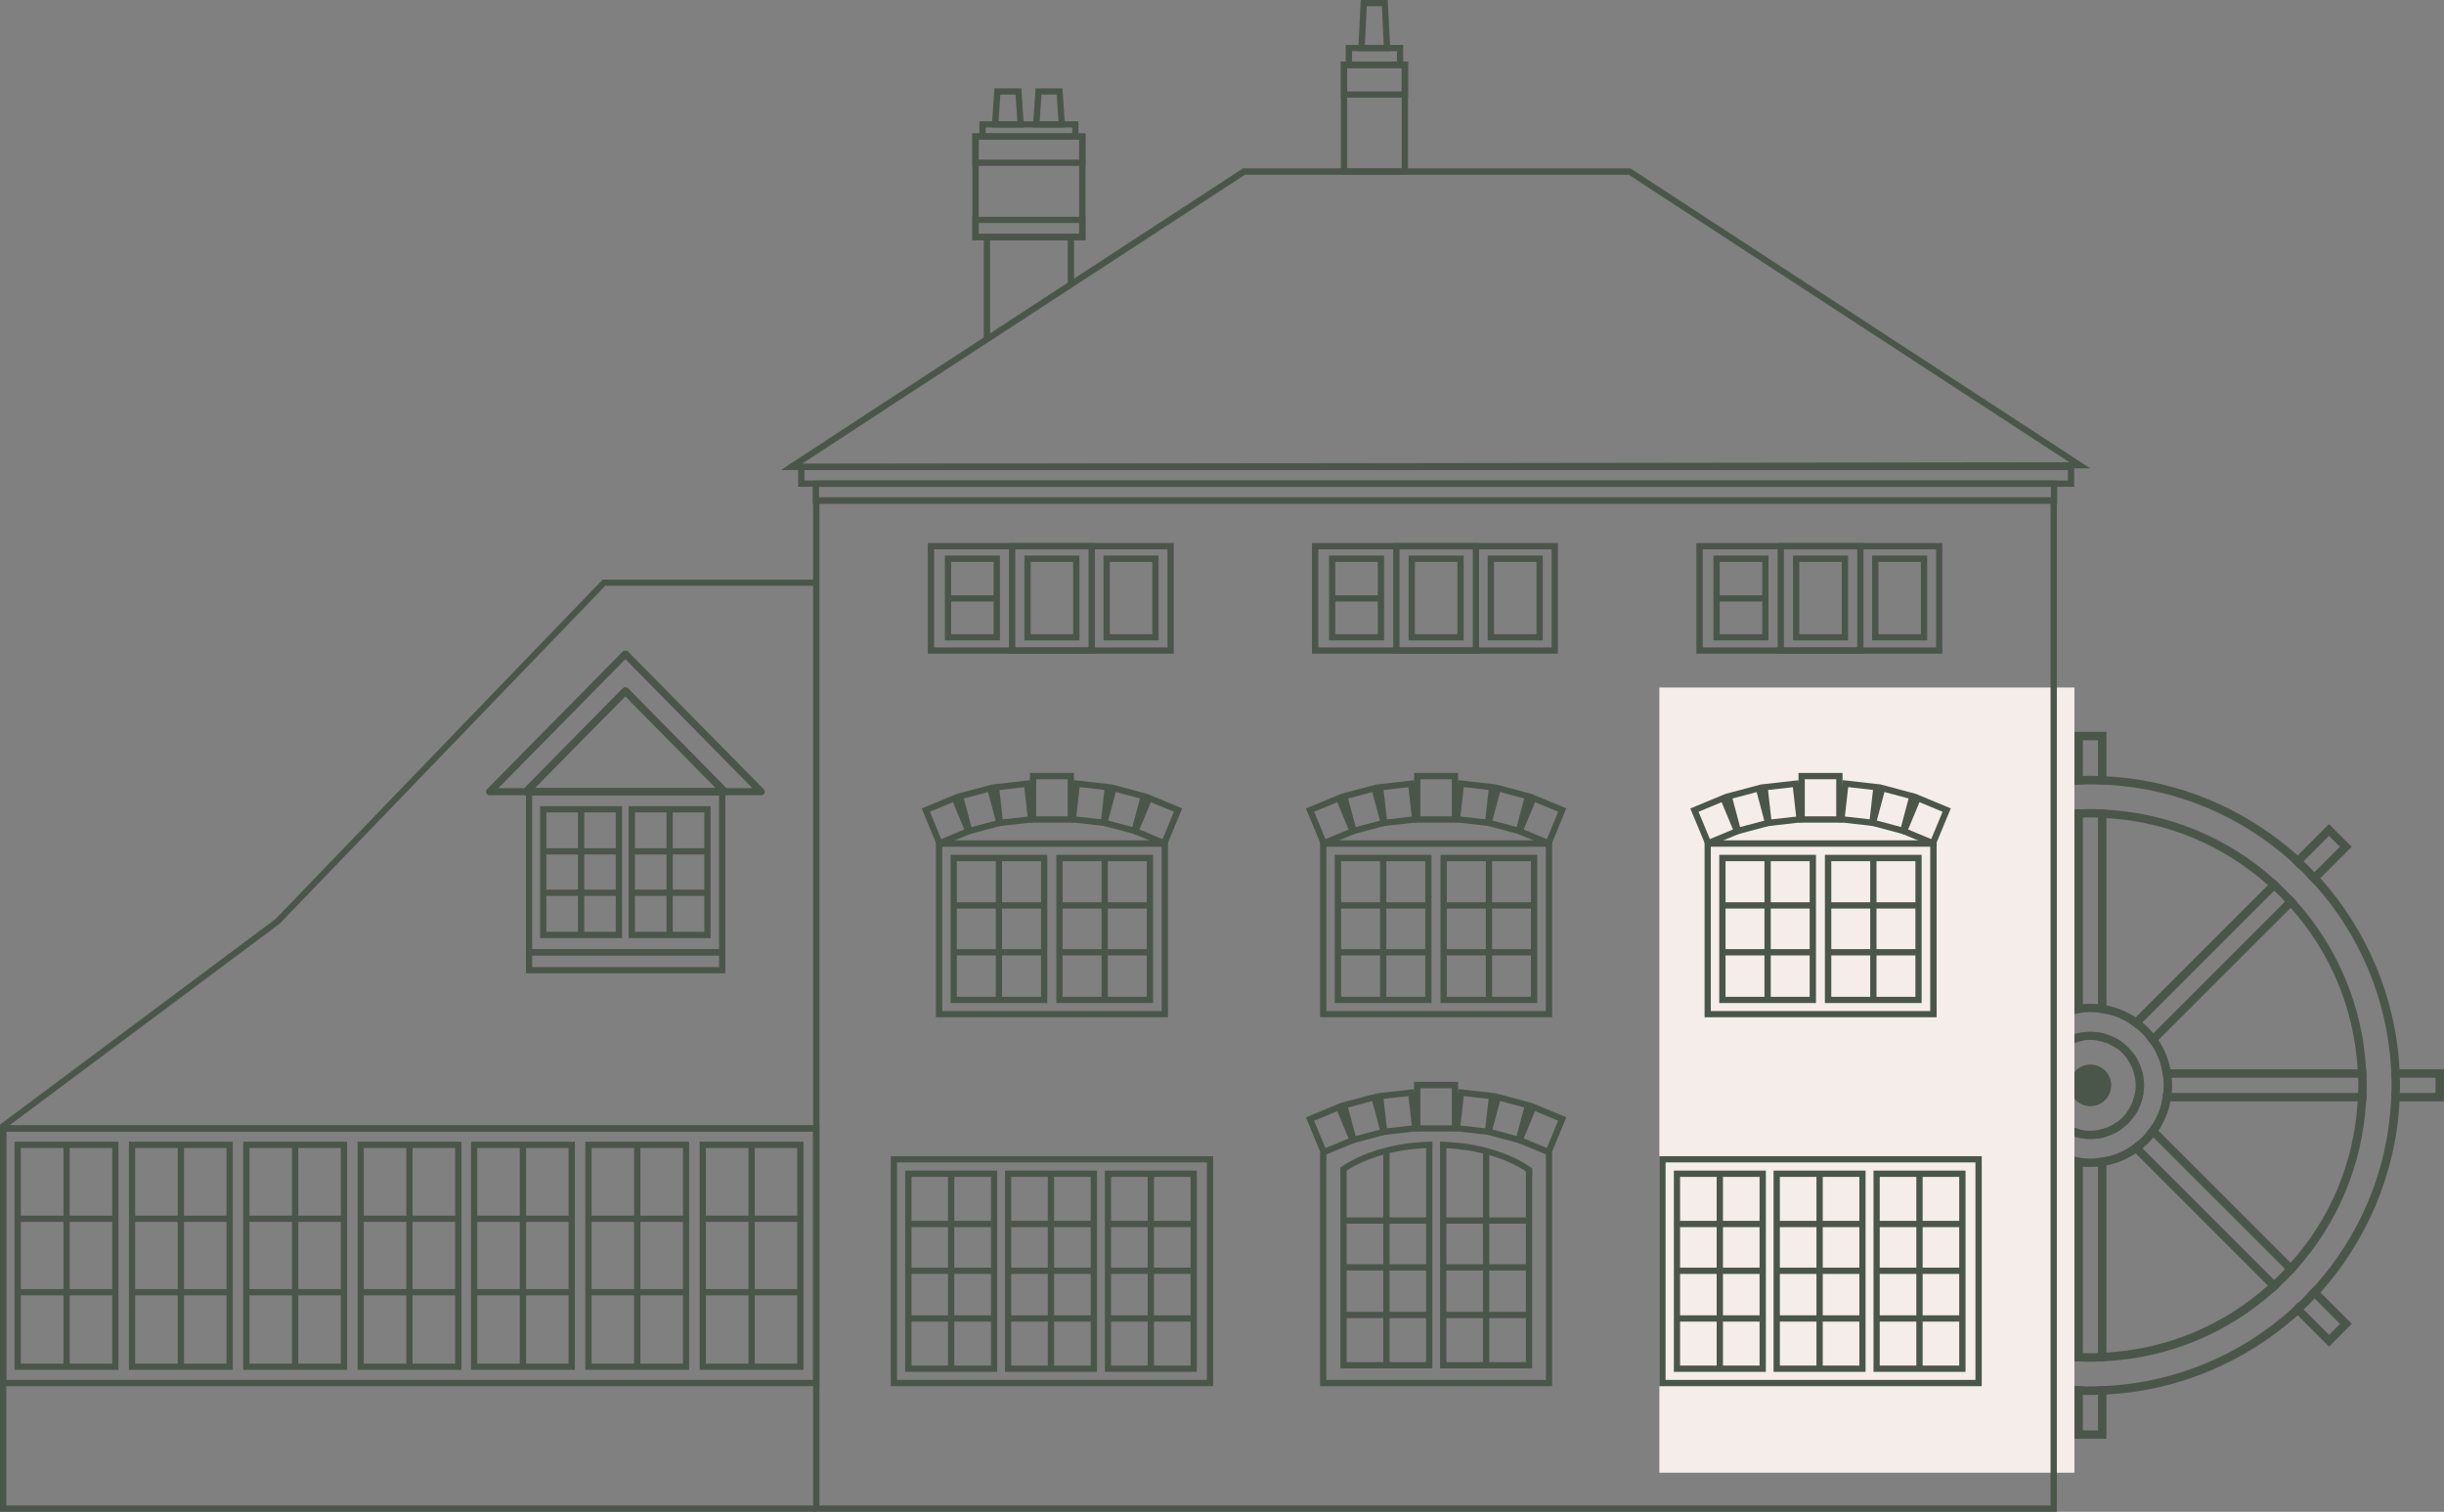 <?xml version="1.0" encoding="UTF-8"?> <svg xmlns="http://www.w3.org/2000/svg" xmlns:xlink="http://www.w3.org/1999/xlink" id="ev3Sb2QHZGI1" viewBox="0 0 295.13 182.6" shape-rendering="geometricPrecision" text-rendering="geometricPrecision"><rect x="0" y="0" width="295.13" height="182.6" fill="#808080" stroke="none"/><style> #ev3Sb2QHZGI3_tr {animation: ev3Sb2QHZGI3_tr__tr 3000ms linear infinite normal forwards}@keyframes ev3Sb2QHZGI3_tr__tr { 0% {transform: translate(252.43px,131.09px) rotate(0deg)} 100% {transform: translate(252.43px,131.09px) rotate(360deg)}} </style><g><g id="ev3Sb2QHZGI3_tr" transform="translate(252.43,131.09) rotate(0)"><g transform="translate(-252.43,-131.09)"><path d="M279.49,105.36c-.41-.46-.86-.92-1.32-1.32l-.74.74c.48.38.94.84,1.32,1.32l.74-.74Zm-2.06,52.06l.74.74c.46-.41.92-.86,1.32-1.32l-.74-.74c-.38.48-.84.94-1.32,1.32Zm-25.92,10.01v1.02c.31.03.61.03.92.03s.61,0,.92-.03v-1.02c-.31.03-.61.03-.92.03s-.61,0-.92-.03Zm0-73.69v1.02c.31-.03.61-.03.92-.03s.61,0,.92.03v-1.02c-.31-.03-.61-.03-.92-.03s-.61,0-.92.03Zm-26.14,63.09c.41.46.86.92,1.32,1.32l.74-.74c-.48-.38-.94-.84-1.32-1.32l-.74.74Zm0-51.47l.74.74c.38-.48.84-.94,1.32-1.32l-.74-.74c-.46.41-.92.86-1.32,1.32Zm-10.3,24.82c-.03.31-.03.61-.03.92s0,.61.03.92h1.02c-.03-.31-.03-.61-.03-.92s0-.61.03-.92h-1.02Zm74.72,0c0-.36,0-.69-.03-1.02-.46-8.85-4.02-16.89-9.56-23.09-.23-.23-.46-.48-.71-.71-.41-.46-.86-.92-1.32-1.32-.23-.25-.48-.48-.71-.71-6.2-5.54-14.24-9.1-23.09-9.56-.33-.03-.66-.03-1.02-.03-.31-.03-.61-.03-.92-.03s-.61,0-.92.03c-.36,0-.69,0-1.02.03-8.85.46-16.89,4.02-23.09,9.56-.23.23-.48.46-.71.71-.46.41-.92.86-1.32,1.32-.25.23-.48.48-.71.71-5.54,6.2-9.1,14.24-9.56,23.09-.03.33-.03.66-.03,1.02-.03.31-.03.61-.03.92s0,.61.03.92c0,.36,0,.69.03,1.02.46,8.85,4.02,16.89,9.56,23.09.23.23.46.48.71.71.41.46.86.92,1.32,1.32.23.25.48.48.71.71c6.2,5.54,14.24,9.1,23.09,9.56.33.03.66.03,1.02.03.31.03.61.03.92.03s.61,0,.92-.03c.36,0,.69,0,1.02-.03c8.85-.46,16.89-4.02,23.09-9.56.23-.23.48-.46.71-.71.46-.41.92-.86,1.32-1.32.25-.23.48-.48.71-.71c5.54-6.2,9.1-14.24,9.56-23.09.03-.33.03-.66.03-1.02.03-.31.03-.61.03-.92s0-.61-.03-.92Zm-1.05,2.85c-.46,8.57-3.89,16.38-9.28,22.35-.23.25-.46.48-.71.71-.38.48-.84.94-1.32,1.32-.23.25-.46.48-.71.71-5.98,5.39-13.78,8.82-22.35,9.28-.33.03-.66.03-1.02.03-.31.03-.61.03-.92.03s-.61,0-.92-.03c-.36,0-.69,0-1.02-.03-8.57-.46-16.38-3.89-22.35-9.28-.25-.23-.48-.46-.71-.71-.48-.38-.94-.84-1.32-1.32-.25-.23-.48-.46-.71-.71-5.39-5.98-8.82-13.78-9.28-22.35-.03-.33-.03-.66-.03-1.02-.03-.31-.03-.61-.03-.92s0-.61.03-.92c0-.36,0-.69.03-1.02.46-8.57,3.89-16.38,9.28-22.35.23-.25.46-.48.71-.71.38-.48.84-.94,1.32-1.32.23-.25.46-.48.71-.71c5.98-5.39,13.78-8.82,22.35-9.28.33-.03.66-.03,1.02-.03.31-.03.61-.03.92-.03s.61,0,.92.03c.36,0,.69,0,1.02.03c8.57.46,16.38,3.89,22.35,9.28.25.23.48.46.71.71.48.38.94.84,1.32,1.32.25.23.48.46.71.71c5.39,5.98,8.82,13.78,9.28,22.35.03.33.03.66.03,1.02.03.31.03.61.03.92s0,.61-.03.92c0,.36,0,.69-.03,1.02Zm-72.65-2.85h-1.02c-.03.31-.03.61-.03.92s0,.61.03.92h1.02c-.03-.31-.03-.61-.03-.92s0-.61.03-.92Zm10.61-26.14c-.46.41-.92.86-1.32,1.32l.74.74c.38-.48.84-.94,1.32-1.32l-.74-.74Zm-.59,52.05l-.74.74c.41.46.86.92,1.32,1.32l.74-.74c-.48-.38-.94-.84-1.32-1.32Zm26.32-62.37c-.31,0-.61,0-.92.03v1.02c.31-.03.61-.03.92-.03s.61,0,.92.03v-1.02c-.31-.03-.61-.03-.92-.03Zm0,73.74c-.31,0-.61,0-.92-.03v1.02c.31.03.61.03.92.03s.61,0,.92-.03v-1.02c-.31.03-.61.03-.92.03Zm26.32-11.37c-.38.48-.84.94-1.32,1.32l.74.74c.46-.41.92-.86,1.32-1.32l-.74-.74Zm-.59-52.05l-.74.74c.48.38.94.84,1.32,1.32l.74-.74c-.41-.46-.86-.92-1.32-1.32Z" fill="#4b564a" stroke-width="0"></path><path d="M285.77,130.18c0-.36,0-.69-.05-1.02-.43-7.76-3.51-14.8-8.37-20.24-.2-.25-.43-.51-.69-.74-.43-.46-.86-.89-1.32-1.32-.23-.25-.48-.48-.74-.69-5.44-4.86-12.49-7.93-20.24-8.37-.33-.05-.66-.05-1.02-.05-.31-.03-.61-.03-.92-.03s-.61,0-.92.03c-.36,0-.69,0-1.02.05-7.76.43-14.8,3.51-20.24,8.37-.25.2-.51.43-.74.69-.46.43-.89.86-1.32,1.32-.25.23-.48.48-.69.74-4.86,5.44-7.93,12.49-8.37,20.24-.05.33-.05.66-.05,1.02-.03.31-.03.61-.03.92s0,.61.03.92c0,.36,0,.69.05,1.02.43,7.76,3.51,14.8,8.37,20.24.2.25.43.51.69.74.43.46.86.89,1.32,1.32.23.25.48.48.74.69c5.44,4.86,12.49,7.93,20.24,8.37.33.05.66.05,1.02.05.31.03.61.03.92.03s.61,0,.92-.03c.36,0,.69,0,1.02-.05c7.76-.43,14.8-3.51,20.24-8.37.25-.2.51-.43.74-.69.46-.43.89-.86,1.32-1.32.25-.23.48-.48.69-.74c4.86-5.44,7.93-12.49,8.37-20.24.05-.33.05-.66.05-1.02.03-.31.03-.61.03-.92s0-.61-.03-.92Zm-1.07,2.85c-.43,7.48-3.38,14.24-8.09,19.5-.2.25-.43.51-.69.74-.41.48-.84.92-1.32,1.32-.23.25-.48.48-.74.69-5.26,4.7-12.03,7.65-19.5,8.09-.33.05-.66.05-1.02.05-.31.03-.61.03-.92.03s-.61,0-.92-.03c-.36,0-.69,0-1.02-.05-7.48-.43-14.24-3.38-19.5-8.09-.25-.2-.51-.43-.74-.69-.48-.41-.92-.84-1.32-1.32-.25-.23-.48-.48-.69-.74-4.7-5.26-7.65-12.03-8.09-19.5-.05-.33-.05-.66-.05-1.02-.03-.31-.03-.61-.03-.92s0-.61.03-.92c0-.36,0-.69.05-1.02.43-7.48,3.38-14.24,8.09-19.5.2-.25.43-.51.69-.74.41-.48.84-.92,1.32-1.32.23-.25.48-.48.74-.69c5.26-4.7,12.03-7.65,19.5-8.09.33-.05.66-.05,1.02-.05.31-.03.61-.03.92-.03s.61,0,.92.03c.36,0,.69,0,1.02.05c7.48.43,14.24,3.38,19.5,8.09.25.2.51.43.74.69.48.41.92.84,1.32,1.32.25.23.48.48.69.74c4.7,5.26,7.65,12.03,8.09,19.5.05.33.05.66.05,1.02.03.31.03.61.03.92s0,.61-.03.92c0,.36,0,.69-.05,1.02Z" fill="#4b564a" stroke-width="0"></path><path d="M258.84,130.18c-.05-.36-.13-.69-.23-1.02-.1-.36-.25-.74-.43-1.07-.18-.31-.36-.61-.56-.86-.36-.51-.81-.97-1.32-1.32-.2-.15-.41-.28-.64-.41-.08-.05-.15-.1-.23-.15-.33-.18-.71-.33-1.07-.43-.33-.1-.66-.18-1.02-.23-.31-.05-.61-.08-.92-.08s-.61.03-.92.08c-.28.05-.56.1-.81.18-.08,0-.13.03-.2.05-.36.1-.74.25-1.07.43-.31.18-.61.36-.86.56-.51.36-.97.81-1.32,1.32-.2.25-.38.56-.56.86-.18.33-.33.71-.43,1.07-.1.33-.18.66-.23,1.02-.05.31-.08.61-.08.92s.03.61.08.92c.05.36.13.69.23,1.02.1.36.25.74.43,1.07.18.31.36.61.56.86.36.51.81.97,1.32,1.32.25.2.56.38.86.56.33.18.71.33,1.07.43.33.1.66.18,1.02.23.31.05.61.08.92.08s.61-.03.92-.08c.36-.05.69-.13,1.02-.23.36-.1.74-.25,1.07-.43.31-.18.61-.36.86-.56.51-.36.97-.81,1.32-1.32.2-.25.38-.56.56-.86.18-.33.33-.71.43-1.07.1-.33.18-.66.23-1.02.05-.31.08-.61.08-.92s-.03-.61-.08-.92Zm-1.3,2.85c-.03.1-.08.2-.13.31-.13.33-.31.64-.51.92-.36.51-.81.97-1.32,1.32-.28.2-.58.38-.92.51-.1.05-.2.1-.31.13-.33.13-.66.23-1.02.28-.31.05-.61.08-.92.08s-.61-.03-.92-.08c-.36-.05-.69-.15-1.02-.28-.1-.03-.2-.08-.31-.13-.33-.13-.64-.31-.92-.51-.51-.36-.97-.81-1.32-1.32-.2-.28-.38-.58-.51-.92-.05-.1-.1-.2-.13-.31-.13-.33-.23-.66-.28-1.02-.05-.31-.08-.61-.08-.92s.03-.61.08-.92c.05-.36.15-.69.28-1.02.03-.1.08-.2.13-.31.13-.33.31-.64.51-.92.36-.51.81-.97,1.32-1.32.28-.2.58-.38.92-.51.1-.05.2-.1.31-.13.08-.03.15-.05.23-.08.25-.1.51-.15.79-.2.31-.05.61-.08.92-.08s.61.03.92.08c.36.05.69.15,1.02.28.1.03.2.08.31.13.25.1.51.23.74.38.05.05.13.08.18.13.51.36.97.81,1.32,1.32.2.28.38.58.51.92.05.1.1.2.13.31.13.33.23.66.28,1.02.05.31.08.61.08.92s-.03.61-.08.92c-.05.36-.15.69-.28,1.02Z" fill="#4b564a" stroke-width="0"></path><path d="M262.25,130.18c-.03-.33-.08-.69-.15-1.02-.25-1.3-.76-2.47-1.45-3.53-.2-.28-.41-.53-.61-.81-.41-.48-.84-.92-1.32-1.32-.28-.2-.53-.41-.81-.61-1.07-.69-2.24-1.2-3.53-1.45-.33-.08-.69-.13-1.02-.15-.31-.03-.61-.05-.92-.05s-.61.03-.92.05c-.33.03-.69.08-1.02.15-1.3.25-2.47.76-3.53,1.45-.28.2-.53.41-.81.61-.48.41-.92.84-1.32,1.32-.2.28-.41.53-.61.81-.69,1.07-1.2,2.24-1.45,3.53-.08.33-.13.69-.15,1.02-.03.31-.05.61-.05.92s.03.61.05.92c.03.33.08.69.15,1.02.25,1.3.76,2.47,1.45,3.53.2.28.41.53.61.81.41.48.84.92,1.32,1.32.28.2.53.41.81.61c1.07.69,2.24,1.2,3.53,1.45.33.08.69.13,1.02.15.31.03.61.05.92.05s.61-.03.92-.05c.33-.03.69-.08,1.02-.15c1.3-.25,2.47-.76,3.53-1.45.28-.2.53-.41.81-.61.48-.41.92-.84,1.32-1.32.2-.28.41-.53.61-.81.69-1.07,1.2-2.24,1.45-3.53.08-.33.13-.69.15-1.02.03-.31.05-.61.05-.92s-.03-.61-.05-.92Zm-1.2,2.85c-.2,1.02-.61,1.96-1.14,2.8-.18.31-.38.56-.61.81-.38.51-.81.94-1.32,1.32-.25.23-.51.43-.81.61-.84.53-1.78.94-2.8,1.14-.33.1-.69.15-1.02.18-.31.03-.61.05-.92.05s-.61-.03-.92-.05c-.33-.03-.69-.08-1.02-.18-1.02-.2-1.96-.61-2.8-1.14-.31-.18-.56-.38-.81-.61-.51-.38-.94-.81-1.32-1.32-.23-.25-.43-.51-.61-.81-.53-.84-.94-1.78-1.14-2.8-.1-.33-.15-.69-.18-1.02-.03-.31-.05-.61-.05-.92s.03-.61.05-.92c.03-.33.08-.69.18-1.02.2-1.02.61-1.96,1.14-2.8.18-.31.38-.56.61-.81.38-.51.81-.94,1.32-1.32.25-.23.51-.43.81-.61.84-.53,1.78-.94,2.8-1.14.33-.1.69-.15,1.02-.18.31-.03.61-.05.92-.05s.61.03.92.05c.33.03.69.08,1.02.18c1.02.2,1.96.61,2.8,1.14.31.18.56.38.81.61.51.38.94.81,1.32,1.32.23.25.43.51.61.81.53.84.94,1.78,1.14,2.8.1.33.15.69.18,1.02.03.31.05.61.05.92s-.03.61-.05.92c-.03.33-.08.69-.18,1.02Z" fill="#4b564a" stroke-width="0"></path><path d="M210.75,132.01v-1.83h5.34c0-.36,0-.69.03-1.02h-6.38v3.87h6.38c-.03-.33-.03-.66-.03-1.02h-5.34Zm35.5-2.85c-.1.33-.18.66-.23,1.02h1.02c.05-.36.15-.69.28-1.02h-1.07Zm12.36,0h-1.07c.13.33.23.66.28,1.02h1.02c-.05-.36-.13-.69-.23-1.02Zm-39.47,0c-.05.33-.05.66-.05,1.02h24.54c.03-.33.08-.69.18-1.02h-24.67Zm66.58,0h-24.67c.1.33.15.69.18,1.02h24.54c0-.36,0-.69-.05-1.02Zm-38.68,2.85h-1.02c.05.36.13.69.23,1.02h1.07c-.13-.33-.23-.66-.28-1.02Zm10.78,0c-.05.36-.15.69-.28,1.02h1.07c.1-.33.18-.66.23-1.02h-1.02Zm-14.19,0h-24.54c0,.36,0,.69.05,1.02h24.67c-.1-.33-.15-.69-.18-1.02Zm17.6,0c-.03.33-.08.69-.18,1.02h24.67c.05-.33.05-.66.05-1.02h-24.54Zm27.51-2.85c.03.33.03.66.03,1.02h5.34v1.83h-5.34c0,.36,0,.69-.03,1.02h6.38v-3.87h-6.38Z" fill="#4b564a" stroke-width="0"></path><path d="M280.2,156.12l-.74-.74c-.23.25-.46.48-.71.71l.74.74l3.08,3.08-1.32,1.32-3.08-3.08-.74-.74c-.23.25-.46.48-.71.71l.74.74l3.79,3.79L284,159.9l-3.79-3.79-.01.01Zm-33.24-33.24l-15.97-15.97-.74-.74c-.25.2-.51.43-.74.69l17.37,17.37c.25-.23.51-.43.81-.61l-.74-.74h.01Zm2.47,2.47c-.31.18-.61.36-.86.56l.71.71c.28-.2.58-.38.92-.51l-.76-.76h-.01Zm7.98,7.98c-.13.33-.31.64-.51.92l.71.71c.2-.25.38-.56.56-.86l-.76-.76v-.01Zm19.2,19.2l-15.97-15.97-.74-.74c-.18.31-.38.56-.61.81L276.66,154c.25-.23.48-.48.69-.74l-.74-.74v.01ZM228.2,108.18c-.25.23-.48.48-.69.74l.74.74l15.97,15.97.74.74c.18-.31.38-.56.61-.81L228.2,108.19v-.01Zm19.04,19.05c-.2.25-.38.56-.56.86l.76.76c.13-.33.31-.64.51-.92l-.71-.71v.01Zm8.34,8.34c-.28.2-.58.38-.92.51l.76.76c.31-.18.61-.36.86-.56l-.71-.71h.01Zm2.39,2.39c-.25.23-.51.43-.81.61l.74.74l15.97,15.97.74.74c.25-.2.51-.43.74-.69l-17.37-17.37h-.01Zm-30.56-34.63l-3.43-3.43-.36-.36-2.75,2.75l3.79,3.79.74.74c.23-.25.46-.48.71-.71l-.74-.74-3.08-3.08l1.32-1.32l3.08,3.08.74.74c.23-.25.46-.48.71-.71l-.74-.74.01-.01Z" fill="#4b564a" stroke-width="0"></path><path d="M249.28,135.57l-.71.71c.25.2.56.38.86.56l.76-.76c-.33-.13-.64-.31-.92-.51h.01Zm8.34-8.34l-.71.71c.2.28.38.58.51.92l.76-.76c-.18-.31-.36-.61-.56-.86v-.01Zm-10.73,10.73l-17.37,17.37c.23.25.48.48.74.69l.74-.74l15.97-15.97.74-.74c-.31-.18-.56-.38-.81-.61h-.01Zm29.77-29.78l-17.37,17.37c.23.25.43.51.61.81l.74-.74l15.97-15.97.74-.74c-.2-.25-.43-.51-.69-.74v.01Zm-29.21,25.15l-.76.76c.18.31.36.61.56.86l.71-.71c-.2-.28-.38-.58-.51-.92v.01Zm8.21-7.83c-.08-.05-.15-.1-.23-.15l-.76.76c.25.1.51.23.74.38.05.05.13.08.18.13l.71-.71c-.2-.15-.41-.28-.64-.41Zm-10.71,10.33l-.74.74-15.97,15.97-.74.74c.2.25.43.51.69.74l17.37-17.37c-.23-.25-.43-.51-.61-.81v-.01Zm29.65-29.65l-.74.74-15.97,15.97-.74.74c.31.18.56.38.81.61l17.37-17.37c-.23-.25-.48-.48-.74-.69h.01Zm-47.17,51.24l-.74.74-3.08,3.08-1.32-1.32l3.08-3.08.74-.74c-.25-.23-.48-.46-.71-.71l-.74.74-3.43,3.43-.36.36l2.75,2.75l3.79-3.79.74-.74c-.25-.23-.48-.46-.71-.71l-.01-.01Zm53.81-57.88l-3.79,3.79-.74.74c.25.23.48.46.71.71l.74-.74l3.08-3.08l1.32,1.32-3.08,3.08-.74.74c.25.23.48.46.71.71l.74-.74l3.79-3.79-2.75-2.75.01.01Z" fill="#4b564a" stroke-width="0"></path><path d="M253.35,97.76v24.54c.33.03.69.08,1.02.18v-24.67c-.33-.05-.66-.05-1.02-.05Zm0,42.13v24.54c.36,0,.69,0,1.02-.05v-24.67c-.33.1-.69.15-1.02.18Zm0-15.2v1.02c.36.05.69.15,1.02.28v-1.07c-.33-.1-.66-.18-1.02-.23Zm0,11.8v1.02c.36-.05.69-.13,1.02-.23v-1.07c-.33.13-.66.23-1.02.28ZM250.5,88.4v6.38c.33-.03.66-.03,1.02-.03v-5.34h1.83v5.34c.36,0,.69,0,1.02.03v-6.38h-3.87Zm0,9.41v24.67c.33-.1.69-.15,1.02-.18v-24.54c-.36,0-.69,0-1.02.05Zm0,41.91v24.67c.33.05.66.05,1.02.05v-24.54c-.33-.03-.69-.08-1.02-.18Zm.2-14.85c-.08,0-.13.03-.2.05v1.07c.08-.03.15-.05.23-.08.25-.1.51-.15.79-.2v-1.02c-.28.05-.56.1-.81.18h-.01Zm-.2,11.34v1.07c.33.1.66.18,1.02.23v-1.02c-.36-.05-.69-.15-1.02-.28Zm2.85,31.22v5.34h-1.83v-5.34c-.36,0-.69,0-1.02-.03v6.38h3.87v-6.38c-.33.03-.66.03-1.02.03Z" fill="#4b564a" stroke-width="0"></path><path d="M254.95,131.1c0,.05,0,.1-.03.15c0,.36-.1.69-.25.99-.41.81-1.25,1.37-2.24,1.37-1.2,0-2.21-.84-2.44-1.96-.05-.18-.08-.36-.08-.56c0-.18.03-.33.05-.48.23-1.17,1.25-2.03,2.47-2.03c1.4,0,2.52,1.12,2.52,2.52Z" fill="#4b564a" stroke-width="0"></path></g></g><g><rect width="50.12" height="94.84" rx="0" ry="0" transform="translate(200.38 83.04)" fill="#f4ede9" stroke-width="0"></rect><path d="M248.43,60.82h-150.29v-2.78h150.28v2.78h.01ZM98.9,60.06h148.77v-1.26h-148.77v1.26Z" fill="#4b564a" stroke-width="0"></path><path d="M250.47,58.8h-154.09v-2.78h154.09v2.78ZM97.14,58.04h152.57v-1.26h-152.57v1.26Z" fill="#4b564a" stroke-width="0"></path><path d="M94.34,56.78l.99-.69c.59-.41,21.98-14.36,37.6-24.55c9.34-6.09,16.71-10.9,17.07-11.14l.1-.06h46.79l.09.06l55.44,36.17-158.09.21h.01Zm56-35.68c-.96.63-8.08,5.27-16.98,11.08-13.76,8.97-31.99,20.86-36.54,23.85l153.07-.2-53.21-34.72h-46.34v-.01Z" fill="#4b564a" stroke-width="0"></path><rect width="98.19" height="0.76" rx="0" ry="0" transform="translate(.38 135.92)" fill="#4b564a" stroke-width="0"></rect><path d="M234.55,78.96h-29.7v-13.37h29.7v13.37Zm-28.93-.76h28.18v-11.85h-28.18v11.85Z" fill="#4b564a" stroke-width="0"></path><path d="M225.03,78.96h-10.37v-13.37h10.37v13.37Zm-9.61-.76h8.85v-11.85h-8.85v11.85Z" fill="#4b564a" stroke-width="0"></path><path d="M232.72,77.35h-6.65v-10.25h6.65v10.25Zm-5.89-.75h5.13v-8.73h-5.13v8.73Z" fill="#4b564a" stroke-width="0"></path><path d="M223.17,77.35h-6.65v-10.25h6.65v10.25Zm-5.89-.75h5.13v-8.73h-5.13v8.73Z" fill="#4b564a" stroke-width="0"></path><path d="M213.56,77.35h-6.65v-10.25h6.65v10.25Zm-5.89-.75h5.13v-8.73h-5.13v8.73Z" fill="#4b564a" stroke-width="0"></path><rect width="5.89" height="0.76" rx="0" ry="0" transform="translate(207.3 71.9)" fill="#4b564a" stroke-width="0"></rect><path d="M141.04,122.87h-28.02v-21.37h28.02v21.37Zm-27.26-.75h26.5v-19.85h-26.5v19.85Z" fill="#4b564a" stroke-width="0"></path><path d="M139.24,121.15h-11.68v-17.9h11.68v17.9Zm-10.92-.75h10.16v-16.38h-10.16v16.38Z" fill="#4b564a" stroke-width="0"></path><rect width="10.92" height="0.76" rx="0" ry="0" transform="translate(127.94 108.98)" fill="#4b564a" stroke-width="0"></rect><rect width="0.76" height="17.14" rx="0" ry="0" transform="translate(133.02 103.63)" fill="#4b564a" stroke-width="0"></rect><rect width="10.92" height="0.76" rx="0" ry="0" transform="translate(127.94 114.64)" fill="#4b564a" stroke-width="0"></rect><path d="M126.47,121.15h-11.68v-17.9h11.68v17.9Zm-10.92-.75h10.16v-16.38h-10.16v16.38Z" fill="#4b564a" stroke-width="0"></path><rect width="10.92" height="0.76" rx="0" ry="0" transform="translate(115.17 108.98)" fill="#4b564a" stroke-width="0"></rect><rect width="0.76" height="17.14" rx="0" ry="0" transform="translate(120.25 103.63)" fill="#4b564a" stroke-width="0"></rect><rect width="10.92" height="0.76" rx="0" ry="0" transform="translate(115.17 114.64)" fill="#4b564a" stroke-width="0"></rect><path d="M85.81,113.31h-9.9v-15.94h9.9v15.94Zm-9.14-.76h8.38v-14.42h-8.38v14.42Z" fill="#4b564a" stroke-width="0"></path><rect width="9.14" height="0.76" rx="0" ry="0" transform="translate(76.29 102.45)" fill="#4b564a" stroke-width="0"></rect><rect width="0.76" height="15.18" rx="0" ry="0" transform="translate(80.48 97.75)" fill="#4b564a" stroke-width="0"></rect><rect width="9.14" height="0.76" rx="0" ry="0" transform="translate(76.29 107.45)" fill="#4b564a" stroke-width="0"></rect><path d="M75.12,113.31h-9.9v-15.94h9.9v15.94Zm-9.14-.76h8.38v-14.42h-8.38v14.42Z" fill="#4b564a" stroke-width="0"></path><rect width="9.14" height="0.76" rx="0" ry="0" transform="translate(65.6 102.45)" fill="#4b564a" stroke-width="0"></rect><rect width="0.76" height="15.18" rx="0" ry="0" transform="translate(69.79 97.75)" fill="#4b564a" stroke-width="0"></rect><rect width="9.14" height="0.76" rx="0" ry="0" transform="translate(65.6 107.45)" fill="#4b564a" stroke-width="0"></rect><path d="M146.5,167.43h-38.94v-27.78h38.94v27.78Zm-38.18-.76h37.42v-26.27h-37.42v26.27Z" fill="#4b564a" stroke-width="0"></path><path d="M132.47,165.7h-11.11v-24.31h11.11v24.31Zm-10.36-.76h9.6v-22.79h-9.6v22.79Z" fill="#4b564a" stroke-width="0"></path><rect width="10.36" height="0.76" rx="0" ry="0" transform="translate(121.73 147.46)" fill="#4b564a" stroke-width="0"></rect><rect width="0.76" height="23.55" rx="0" ry="0" transform="translate(126.53 141.77)" fill="#4b564a" stroke-width="0"></rect><rect width="10.36" height="0.76" rx="0" ry="0" transform="translate(121.73 153.11)" fill="#4b564a" stroke-width="0"></rect><rect width="10.36" height="0.76" rx="0" ry="0" transform="translate(121.73 158.87)" fill="#4b564a" stroke-width="0"></rect><path d="M144.53,165.7h-11.11v-24.31h11.11v24.31Zm-10.36-.76h9.6v-22.79h-9.6v22.79Z" fill="#4b564a" stroke-width="0"></path><rect width="10.36" height="0.76" rx="0" ry="0" transform="translate(133.79 147.46)" fill="#4b564a" stroke-width="0"></rect><rect width="0.76" height="23.55" rx="0" ry="0" transform="translate(138.59 141.77)" fill="#4b564a" stroke-width="0"></rect><rect width="10.36" height="0.76" rx="0" ry="0" transform="translate(133.79 153.11)" fill="#4b564a" stroke-width="0"></rect><rect width="10.36" height="0.76" rx="0" ry="0" transform="translate(133.79 158.87)" fill="#4b564a" stroke-width="0"></rect><path d="M120.42,165.7h-11.11v-24.31h11.11v24.31Zm-10.35-.76h9.6v-22.79h-9.6v22.79Z" fill="#4b564a" stroke-width="0"></path><rect width="10.35" height="0.76" rx="0" ry="0" transform="translate(109.69 147.46)" fill="#4b564a" stroke-width="0"></rect><rect width="0.76" height="23.55" rx="0" ry="0" transform="translate(114.48 141.77)" fill="#4b564a" stroke-width="0"></rect><rect width="10.35" height="0.76" rx="0" ry="0" transform="translate(109.69 153.11)" fill="#4b564a" stroke-width="0"></rect><rect width="10.35" height="0.76" rx="0" ry="0" transform="translate(109.69 158.87)" fill="#4b564a" stroke-width="0"></rect><path d="M98.95,167.43h-98.95v-31.51h98.95v31.51Zm-98.19-.76h97.43v-30h-97.43v30Z" fill="#4b564a" stroke-width="0"></path><path d="M55.72,165.46h-12.54v-27.56h12.54v27.56Zm-11.79-.75h11.03v-26.05h-11.03v26.05Z" fill="#4b564a" stroke-width="0"></path><rect width="11.79" height="0.76" rx="0" ry="0" transform="translate(43.88 146.83)" fill="#4b564a" stroke-width="0"></rect><rect width="0.76" height="26.8" rx="0" ry="0" transform="translate(49.06 138.28)" fill="#4b564a" stroke-width="0"></rect><rect width="11.79" height="0.76" rx="0" ry="0" transform="translate(43.85 155.7)" fill="#4b564a" stroke-width="0"></rect><path d="M41.91,165.46h-12.54v-27.56h12.54v27.56Zm-11.78-.75h11.03v-26.05h-11.03v26.05Z" fill="#4b564a" stroke-width="0"></path><rect width="11.79" height="0.76" rx="0" ry="0" transform="translate(30.08 146.83)" fill="#4b564a" stroke-width="0"></rect><rect width="0.76" height="26.8" rx="0" ry="0" transform="translate(35.26 138.28)" fill="#4b564a" stroke-width="0"></rect><rect width="11.79" height="0.76" rx="0" ry="0" transform="translate(30.05 155.7)" fill="#4b564a" stroke-width="0"></rect><path d="M28.11,165.46h-12.54v-27.56h12.54v27.56Zm-11.79-.75h11.03v-26.05h-11.03v26.05Z" fill="#4b564a" stroke-width="0"></path><rect width="11.79" height="0.76" rx="0" ry="0" transform="translate(16.28 146.83)" fill="#4b564a" stroke-width="0"></rect><rect width="0.76" height="26.8" rx="0" ry="0" transform="translate(21.46 138.28)" fill="#4b564a" stroke-width="0"></rect><rect width="11.79" height="0.76" rx="0" ry="0" transform="translate(16.25 155.7)" fill="#4b564a" stroke-width="0"></rect><path d="M97.03,165.46h-12.54v-27.56h12.54v27.56Zm-11.79-.75h11.03v-26.05h-11.03v26.05Z" fill="#4b564a" stroke-width="0"></path><rect width="11.79" height="0.76" rx="0" ry="0" transform="translate(85.19 146.83)" fill="#4b564a" stroke-width="0"></rect><rect width="0.76" height="26.8" rx="0" ry="0" transform="translate(90.38 138.28)" fill="#4b564a" stroke-width="0"></rect><rect width="11.79" height="0.76" rx="0" ry="0" transform="translate(85.16 155.7)" fill="#4b564a" stroke-width="0"></rect><path d="M83.22,165.46h-12.54v-27.56h12.54v27.56Zm-11.78-.75h11.03v-26.05h-11.03v26.05Z" fill="#4b564a" stroke-width="0"></path><rect width="11.79" height="0.76" rx="0" ry="0" transform="translate(71.39 146.83)" fill="#4b564a" stroke-width="0"></rect><rect width="0.76" height="26.8" rx="0" ry="0" transform="translate(76.57 138.28)" fill="#4b564a" stroke-width="0"></rect><rect width="11.79" height="0.76" rx="0" ry="0" transform="translate(71.36 155.7)" fill="#4b564a" stroke-width="0"></rect><path d="M69.42,165.46h-12.54v-27.56h12.54v27.56Zm-11.79-.75h11.03v-26.05h-11.03v26.05Z" fill="#4b564a" stroke-width="0"></path><rect width="11.79" height="0.76" rx="0" ry="0" transform="translate(57.59 146.83)" fill="#4b564a" stroke-width="0"></rect><rect width="0.76" height="26.8" rx="0" ry="0" transform="translate(62.77 138.28)" fill="#4b564a" stroke-width="0"></rect><rect width="11.79" height="0.76" rx="0" ry="0" transform="translate(57.56 155.7)" fill="#4b564a" stroke-width="0"></rect><path d="M14.31,165.46h-12.55v-27.56h12.54v27.56h.01Zm-11.79-.75h11.03v-26.05h-11.03v26.05Z" fill="#4b564a" stroke-width="0"></path><rect width="11.79" height="0.76" rx="0" ry="0" transform="translate(2.47 146.83)" fill="#4b564a" stroke-width="0"></rect><rect width="0.76" height="26.8" rx="0" ry="0" transform="translate(7.66 138.28)" fill="#4b564a" stroke-width="0"></rect><rect width="11.79" height="0.76" rx="0" ry="0" transform="translate(2.44 155.7)" fill="#4b564a" stroke-width="0"></rect><path d="M239.31,167.43h-38.94v-27.78h38.94v27.78Zm-38.18-.76h37.42v-26.27h-37.42v26.27Z" fill="#4b564a" stroke-width="0"></path><path d="M225.28,165.7h-11.11v-24.31h11.11v24.31Zm-10.35-.76h9.6v-22.79h-9.6v22.79Z" fill="#4b564a" stroke-width="0"></path><rect width="10.35" height="0.76" rx="0" ry="0" transform="translate(214.55 147.46)" fill="#4b564a" stroke-width="0"></rect><rect width="0.76" height="23.55" rx="0" ry="0" transform="translate(219.35 141.77)" fill="#4b564a" stroke-width="0"></rect><rect width="10.35" height="0.76" rx="0" ry="0" transform="translate(214.55 153.11)" fill="#4b564a" stroke-width="0"></rect><rect width="10.35" height="0.76" rx="0" ry="0" transform="translate(214.55 158.87)" fill="#4b564a" stroke-width="0"></rect><path d="M237.35,165.7h-11.11v-24.31h11.11v24.31Zm-10.36-.76h9.6v-22.79h-9.6v22.79Z" fill="#4b564a" stroke-width="0"></path><rect width="10.36" height="0.76" rx="0" ry="0" transform="translate(226.61 147.46)" fill="#4b564a" stroke-width="0"></rect><rect width="0.76" height="23.55" rx="0" ry="0" transform="translate(231.41 141.77)" fill="#4b564a" stroke-width="0"></rect><rect width="10.36" height="0.76" rx="0" ry="0" transform="translate(226.61 153.11)" fill="#4b564a" stroke-width="0"></rect><rect width="10.36" height="0.76" rx="0" ry="0" transform="translate(226.61 158.87)" fill="#4b564a" stroke-width="0"></rect><path d="M213.24,165.7h-11.11v-24.31h11.11v24.31Zm-10.36-.76h9.6v-22.79h-9.6v22.79Z" fill="#4b564a" stroke-width="0"></path><rect width="10.36" height="0.76" rx="0" ry="0" transform="translate(202.5 147.46)" fill="#4b564a" stroke-width="0"></rect><rect width="0.76" height="23.55" rx="0" ry="0" transform="translate(207.3 141.77)" fill="#4b564a" stroke-width="0"></rect><rect width="10.36" height="0.76" rx="0" ry="0" transform="translate(202.5 153.11)" fill="#4b564a" stroke-width="0"></rect><rect width="10.36" height="0.76" rx="0" ry="0" transform="translate(202.5 158.87)" fill="#4b564a" stroke-width="0"></rect><path d="M188.13,78.96h-29.7v-13.37h29.7v13.37Zm-28.94-.76h28.18v-11.85h-28.18v11.85Z" fill="#4b564a" stroke-width="0"></path><path d="M178.61,78.96h-10.37v-13.37h10.37v13.37ZM169,78.2h8.85v-11.85h-8.85v11.85Z" fill="#4b564a" stroke-width="0"></path><path d="M186.3,77.35h-6.65v-10.25h6.65v10.25Zm-5.89-.75h5.13v-8.73h-5.13v8.73Z" fill="#4b564a" stroke-width="0"></path><path d="M176.75,77.35h-6.65v-10.25h6.65v10.25Zm-5.89-.75h5.13v-8.73h-5.13v8.73Z" fill="#4b564a" stroke-width="0"></path><path d="M167.14,77.35h-6.65v-10.25h6.65v10.25Zm-5.89-.75h5.13v-8.73h-5.13v8.73Z" fill="#4b564a" stroke-width="0"></path><rect width="5.89" height="0.76" rx="0" ry="0" transform="translate(160.87 71.9)" fill="#4b564a" stroke-width="0"></rect><path d="M141.74,78.96h-29.7v-13.37h29.7v13.37ZM112.8,78.2h28.18v-11.85h-28.18v11.85Z" fill="#4b564a" stroke-width="0"></path><path d="M132.21,78.96h-10.37v-13.37h10.37v13.37Zm-9.61-.76h8.85v-11.85h-8.85v11.85Z" fill="#4b564a" stroke-width="0"></path><path d="M139.91,77.35h-6.65v-10.25h6.65v10.25Zm-5.89-.75h5.13v-8.73h-5.13v8.73Z" fill="#4b564a" stroke-width="0"></path><path d="M130.35,77.35h-6.65v-10.25h6.65v10.25Zm-5.89-.75h5.13v-8.73h-5.13v8.73Z" fill="#4b564a" stroke-width="0"></path><path d="M120.75,77.35h-6.65v-10.25h6.65v10.25Zm-5.89-.75h5.13v-8.73h-5.13v8.73Z" fill="#4b564a" stroke-width="0"></path><rect width="5.89" height="0.76" rx="0" ry="0" transform="translate(114.48 71.9)" fill="#4b564a" stroke-width="0"></rect><path d="M113.25,102.35l-1.95-4.7l4.19-1.74l1.95,4.7-4.19,1.74Zm-.96-4.3l1.37,3.3l2.79-1.16-1.37-3.3-2.79,1.16Z" fill="#4b564a" stroke-width="0"></path><path d="M116.78,100.83l-1.31-4.92l4.39-1.17l1.31,4.92-4.39,1.17Zm-.39-4.38l.92,3.45l2.92-.78-.92-3.45-2.92.78Z" fill="#4b564a" stroke-width="0"></path><path d="M120.42,99.81l-.57-5.06l4.51-.51.57,5.06-4.51.51Zm.27-4.39l.4,3.55l3-.34-.4-3.55-3,.34Z" fill="#4b564a" stroke-width="0"></path><g><path d="M140.81,102.34l-4.19-1.74l1.95-4.7l4.19,1.74-1.95,4.7Zm-3.21-2.15l2.79,1.16l1.37-3.3-2.79-1.16-1.37,3.3Z" fill="#4b564a" stroke-width="0"></path><path d="M137.28,100.82l-4.39-1.17l1.31-4.92l4.39,1.17-1.31,4.92Zm-3.46-1.71l2.92.78.92-3.45-2.92-.78-.92,3.45Z" fill="#4b564a" stroke-width="0"></path><path d="M133.64,99.8l-4.51-.51.57-5.06l4.51.51-.57,5.06Zm-3.67-1.18l3,.34.4-3.55-3-.34-.4,3.55Z" fill="#4b564a" stroke-width="0"></path></g><path d="M129.69,99.36h-5.32v-6h5.32v6Zm-4.56-.76h3.8v-4.48h-3.8v4.48Z" fill="#4b564a" stroke-width="0"></path><path d="M187.43,122.87h-28.02v-21.37h28.02v21.37Zm-27.26-.75h26.5v-19.85h-26.5v19.85Z" fill="#4b564a" stroke-width="0"></path><path d="M185.63,121.15h-11.68v-17.9h11.68v17.9Zm-10.92-.75h10.16v-16.38h-10.16v16.38Z" fill="#4b564a" stroke-width="0"></path><rect width="10.92" height="0.76" rx="0" ry="0" transform="translate(174.34 108.98)" fill="#4b564a" stroke-width="0"></rect><rect width="0.76" height="17.14" rx="0" ry="0" transform="translate(179.42 103.63)" fill="#4b564a" stroke-width="0"></rect><rect width="10.92" height="0.76" rx="0" ry="0" transform="translate(174.34 114.64)" fill="#4b564a" stroke-width="0"></rect><path d="M172.86,121.15h-11.68v-17.9h11.68v17.9Zm-10.91-.75h10.16v-16.38h-10.16v16.38Z" fill="#4b564a" stroke-width="0"></path><rect width="10.92" height="0.76" rx="0" ry="0" transform="translate(161.57 108.98)" fill="#4b564a" stroke-width="0"></rect><rect width="0.76" height="17.14" rx="0" ry="0" transform="translate(166.65 103.63)" fill="#4b564a" stroke-width="0"></rect><rect width="10.92" height="0.76" rx="0" ry="0" transform="translate(161.57 114.64)" fill="#4b564a" stroke-width="0"></rect><path d="M159.65,102.35l-1.95-4.7l4.19-1.74l1.95,4.7-4.19,1.74Zm-.96-4.3l1.37,3.3l2.79-1.16-1.37-3.3-2.79,1.16Z" fill="#4b564a" stroke-width="0"></path><path d="M163.17,100.83l-1.31-4.92l4.39-1.17l1.31,4.92-4.39,1.17Zm-.38-4.38l.92,3.45l2.92-.78-.92-3.45-2.92.78Z" fill="#4b564a" stroke-width="0"></path><path d="M166.81,99.81l-.57-5.06l4.51-.51.57,5.06-4.51.51Zm.27-4.39l.4,3.55l3-.34-.4-3.55-3,.34Z" fill="#4b564a" stroke-width="0"></path><g><path d="M187.2,102.34l-4.19-1.74l1.95-4.7l4.19,1.74-1.95,4.7Zm-3.2-2.15l2.79,1.16l1.37-3.3-2.79-1.16-1.37,3.3Z" fill="#4b564a" stroke-width="0"></path><path d="M183.67,100.82l-4.39-1.17l1.31-4.92l4.39,1.17-1.31,4.92Zm-3.45-1.71l2.92.78.92-3.45-2.92-.78-.92,3.45Z" fill="#4b564a" stroke-width="0"></path><path d="M180.04,99.8l-4.51-.51.57-5.06l4.51.51-.57,5.06Zm-3.68-1.18l3,.34.4-3.55-3-.34-.4,3.55Z" fill="#4b564a" stroke-width="0"></path></g><path d="M176.08,99.36h-5.32v-6h5.32v6Zm-4.56-.76h3.8v-4.48h-3.8v4.48Z" fill="#4b564a" stroke-width="0"></path><polygon points="187.43,167.43 159.41,167.43 159.41,139.21 160.17,139.21 160.17,166.67 186.68,166.67 186.68,139.21 187.43,139.21 187.43,167.43" fill="#4b564a" stroke-width="0"></polygon><path d="M159.65,139.66l-1.95-4.7l4.19-1.74l1.95,4.7-4.19,1.74Zm-.96-4.29l1.37,3.3l2.79-1.16-1.37-3.3-2.79,1.16Z" fill="#4b564a" stroke-width="0"></path><path d="M163.17,138.15l-1.31-4.92l4.39-1.17l1.31,4.92-4.39,1.17Zm-.38-4.38l.92,3.45l2.92-.78-.92-3.45-2.92.78Z" fill="#4b564a" stroke-width="0"></path><path d="M166.81,137.12l-.57-5.06l4.51-.51.57,5.06-4.51.51Zm.27-4.39l.4,3.55l3-.34-.4-3.55-3,.34Z" fill="#4b564a" stroke-width="0"></path><g><path d="M187.2,139.65l-4.19-1.74l1.95-4.7l4.19,1.74-1.95,4.7ZM184,137.5l2.79,1.16l1.37-3.3-2.79-1.16-1.37,3.3Z" fill="#4b564a" stroke-width="0"></path><path d="M183.67,138.14l-4.39-1.17l1.31-4.92l4.39,1.17-1.31,4.92Zm-3.45-1.71l2.92.78.92-3.45-2.92-.78-.92,3.45Z" fill="#4b564a" stroke-width="0"></path><path d="M180.04,137.11l-4.51-.51.57-5.06l4.51.51-.57,5.06Zm-3.68-1.17l3,.34.4-3.55-3-.34-.4,3.55Z" fill="#4b564a" stroke-width="0"></path></g><path d="M176.08,136.67h-5.32v-6h5.32v6Zm-4.56-.75h3.8v-4.48h-3.8v4.48Z" fill="#4b564a" stroke-width="0"></path><path d="M233.86,122.87h-28.02v-21.37h28.02v21.37Zm-27.27-.75h26.5v-19.85h-26.5v19.85Z" fill="#4b564a" stroke-width="0"></path><path d="M232.05,121.15h-11.68v-17.9h11.68v17.9Zm-10.91-.75h10.16v-16.38h-10.16v16.38Z" fill="#4b564a" stroke-width="0"></path><rect width="10.92" height="0.76" rx="0" ry="0" transform="translate(220.76 108.98)" fill="#4b564a" stroke-width="0"></rect><rect width="0.76" height="17.14" rx="0" ry="0" transform="translate(225.84 103.63)" fill="#4b564a" stroke-width="0"></rect><rect width="10.92" height="0.76" rx="0" ry="0" transform="translate(220.76 114.64)" fill="#4b564a" stroke-width="0"></rect><path d="M219.29,121.15h-11.68v-17.9h11.68v17.9Zm-10.92-.75h10.16v-16.38h-10.16v16.38Z" fill="#4b564a" stroke-width="0"></path><rect width="10.92" height="0.76" rx="0" ry="0" transform="translate(207.99 108.98)" fill="#4b564a" stroke-width="0"></rect><rect width="0.76" height="17.14" rx="0" ry="0" transform="translate(213.07 103.63)" fill="#4b564a" stroke-width="0"></rect><rect width="10.92" height="0.76" rx="0" ry="0" transform="translate(207.99 114.64)" fill="#4b564a" stroke-width="0"></rect><path d="M206.07,102.35l-1.95-4.7l4.19-1.74l1.95,4.7-4.19,1.74Zm-.96-4.3l1.37,3.3l2.79-1.16-1.37-3.3-2.79,1.16Z" fill="#4b564a" stroke-width="0"></path><path d="M209.6,100.83l-1.31-4.92l4.39-1.17l1.31,4.92-4.39,1.17Zm-.39-4.38l.92,3.45l2.92-.78-.92-3.45-2.92.78Z" fill="#4b564a" stroke-width="0"></path><path d="M213.23,99.81l-.57-5.06l4.51-.51.57,5.06-4.51.51Zm.27-4.39l.4,3.55l3-.34-.4-3.55-3,.34Z" fill="#4b564a" stroke-width="0"></path><g><path d="M233.62,102.34l-4.19-1.74l1.95-4.7l4.19,1.74-1.95,4.7Zm-3.2-2.15l2.79,1.16l1.37-3.3-2.79-1.16-1.37,3.3Z" fill="#4b5649" stroke-width="0"></path><path d="M230.09,100.82l-4.38-1.17l1.31-4.92l4.39,1.17-1.31,4.92h-.01Zm-3.45-1.71l2.92.78.92-3.45-2.92-.78-.92,3.45Z" fill="#4b5649" stroke-width="0"></path><path d="M226.46,99.8l-4.51-.51.57-5.06l4.51.51-.57,5.06Zm-3.68-1.18l3,.34.4-3.55-3-.34-.4,3.55Z" fill="#4b5649" stroke-width="0"></path></g><path d="M222.5,99.36h-5.32v-6h5.32v6Zm-4.56-.76h3.8v-4.48h-3.8v4.48Z" fill="#4b564a" stroke-width="0"></path><path d="M248.37,182.6h-150.18v-122.52h150.19v122.52h-.01Zm-149.42-.76h148.67v-121h-148.67v121Z" fill="#4b564a" stroke-width="0"></path><polygon points="185.02,165.28 173.9,165.28 173.9,138.31 174.66,138.31 174.66,164.52 184.26,164.52 184.26,141.35 185.02,141.35 185.02,165.28" fill="#4b564a" stroke-width="0"></polygon><rect width="10.35" height="0.76" rx="0" ry="0" transform="translate(174.28 147.04)" fill="#4b564a" stroke-width="0"></rect><rect width="0.76" height="25.7" rx="0" ry="0" transform="translate(179.08 139.21)" fill="#4b564a" stroke-width="0"></rect><rect width="10.35" height="0.76" rx="0" ry="0" transform="translate(174.28 152.7)" fill="#4b564a" stroke-width="0"></rect><rect width="10.35" height="0.76" rx="0" ry="0" transform="translate(174.28 158.45)" fill="#4b564a" stroke-width="0"></rect><polygon points="172.97,165.28 161.86,165.28 161.86,141.35 162.62,141.35 162.62,164.52 172.21,164.52 172.21,138.31 172.97,138.31 172.97,165.28" fill="#4b564a" stroke-width="0"></polygon><rect width="10.36" height="0.76" rx="0" ry="0" transform="translate(162.24 147.04)" fill="#4b564a" stroke-width="0"></rect><rect width="0.76" height="25.7" rx="0" ry="0" transform="translate(167.04 139.21)" fill="#4b564a" stroke-width="0"></rect><rect width="10.36" height="0.76" rx="0" ry="0" transform="translate(162.24 152.7)" fill="#4b564a" stroke-width="0"></rect><rect width="10.36" height="0.76" rx="0" ry="0" transform="translate(162.24 158.45)" fill="#4b564a" stroke-width="0"></rect><path d="M173.9,137.9v.76c4.59.09,8.63,1.4,11.12,3.36v-.91c-2.65-1.89-6.63-3.13-11.12-3.21Zm-12.04,4.02c2.51-1.93,6.54-3.2,11.11-3.27v-.76c-4.46.06-8.44,1.27-11.11,3.12v.9.01Z" fill="#4b564a" stroke-width="0"></path><path d="M170.03,21.1h-8.11v-13.66h8.11v13.66Zm-7.35-.76h6.59v-12.14h-6.59v12.14Z" fill="#4b564a" stroke-width="0"></path><path d="M169.44,8.2h-6.93v-2.77h6.93v2.77Zm-6.17-.76h5.42v-1.26h-5.42v1.26Z" fill="#4b564a" stroke-width="0"></path><path d="M170.03,11.79h-8.11v-4.36h8.11v4.36Zm-7.35-.75h6.59v-2.84h-6.59v2.84Z" fill="#4b564a" stroke-width="0"></path><path d="M167.89,6.18h-3.88L164.32,0h3.26l.31,6.18Zm-3.08-.76h2.29l-.23-4.67h-1.82l-.23,4.67h-.01Z" fill="#4b564a" stroke-width="0"></path><path d="M131.08,29.01h-13.66v-12.89h13.66v12.89Zm-12.9-.76h12.14v-11.37h-12.14v11.37Z" fill="#4b564a" stroke-width="0"></path><polygon points="119.56,40.97 118.8,40.97 118.8,28.25 129.7,28.25 129.7,34.36 128.94,34.36 128.94,29.01 119.56,29.01 119.56,40.97" fill="#4b564a" stroke-width="0"></polygon><path d="M131.08,20.04h-13.66v-3.92h13.66v3.92Zm-12.9-.76h12.14v-2.4h-12.14v2.4Z" fill="#4b564a" stroke-width="0"></path><path d="M131.08,29.01h-13.66v-2.82h13.66v2.82Zm-12.9-.76h12.14v-1.31h-12.14v1.31Z" fill="#4b564a" stroke-width="0"></path><path d="M128.63,15.4h-3.9l.32-4.73h3.25l.32,4.73h.01Zm-3.08-.75h2.27l-.22-3.22h-1.83l-.22,3.22Z" fill="#4b564a" stroke-width="0"></path><path d="M130.23,16.88h-11.96v-2.23h11.96v2.23Zm-11.2-.76h10.45v-.72h-10.45v.72Z" fill="#4b564a" stroke-width="0"></path><path d="M123.66,15.4h-3.9l.32-4.73h3.25l.32,4.73h.01Zm-3.08-.75h2.27l-.22-3.22h-1.83l-.22,3.22Z" fill="#4b564a" stroke-width="0"></path><polygon points="98.57,182.6 0,182.6 0,135.84 0.14,135.73 33.26,111.01 72.77,70.01 98.5,70.01 98.5,70.76 73.09,70.76 33.77,111.57 0.76,136.21 0.76,181.84 98.57,181.84 98.57,182.6" fill="#4b564a" stroke-width="0"></polygon><path d="M91.9,96.05h-32.76c-.18,0-.35-.1-.42-.25s-.04-.33.08-.46L75.18,78.71c.17-.18.5-.18.68,0L92.24,95.34c.12.12.15.3.08.46-.07.15-.24.25-.42.25ZM60.18,95.2h30.68L75.52,79.62L60.18,95.2Z" fill="#4b564a" stroke-width="0"></path><path d="M87.5,96.05h-23.97c-.18,0-.35-.1-.42-.25s-.04-.33.08-.46L75.18,83.17c.17-.18.5-.18.68,0L87.85,95.34c.12.12.15.3.08.46-.07.15-.24.25-.42.25h-.01ZM64.57,95.2h21.89L75.51,84.09L64.56,95.2h.01Z" fill="#4b564a" stroke-width="0"></path><path d="M87.5,96.05h-23.97c-.18,0-.35-.1-.42-.25s-.04-.33.08-.46L75.18,83.17c.17-.18.5-.18.68,0L87.85,95.34c.12.12.15.3.08.46-.07.15-.24.25-.42.25h-.01ZM64.57,95.2h21.89L75.51,84.09L64.56,95.2h.01Z" fill="#4b564a" stroke-width="0"></path><path d="M87.59,115.39h-24.08v-20.1h24.08v20.1Zm-23.33-.75h22.57v-18.59h-22.57v18.59Z" fill="#4b564a" stroke-width="0"></path><path d="M87.59,117.56h-24.08v-2.93h24.08v2.93Zm-23.33-.75h22.57v-1.41h-22.57v1.41Z" fill="#4b564a" stroke-width="0"></path></g></g></svg> 